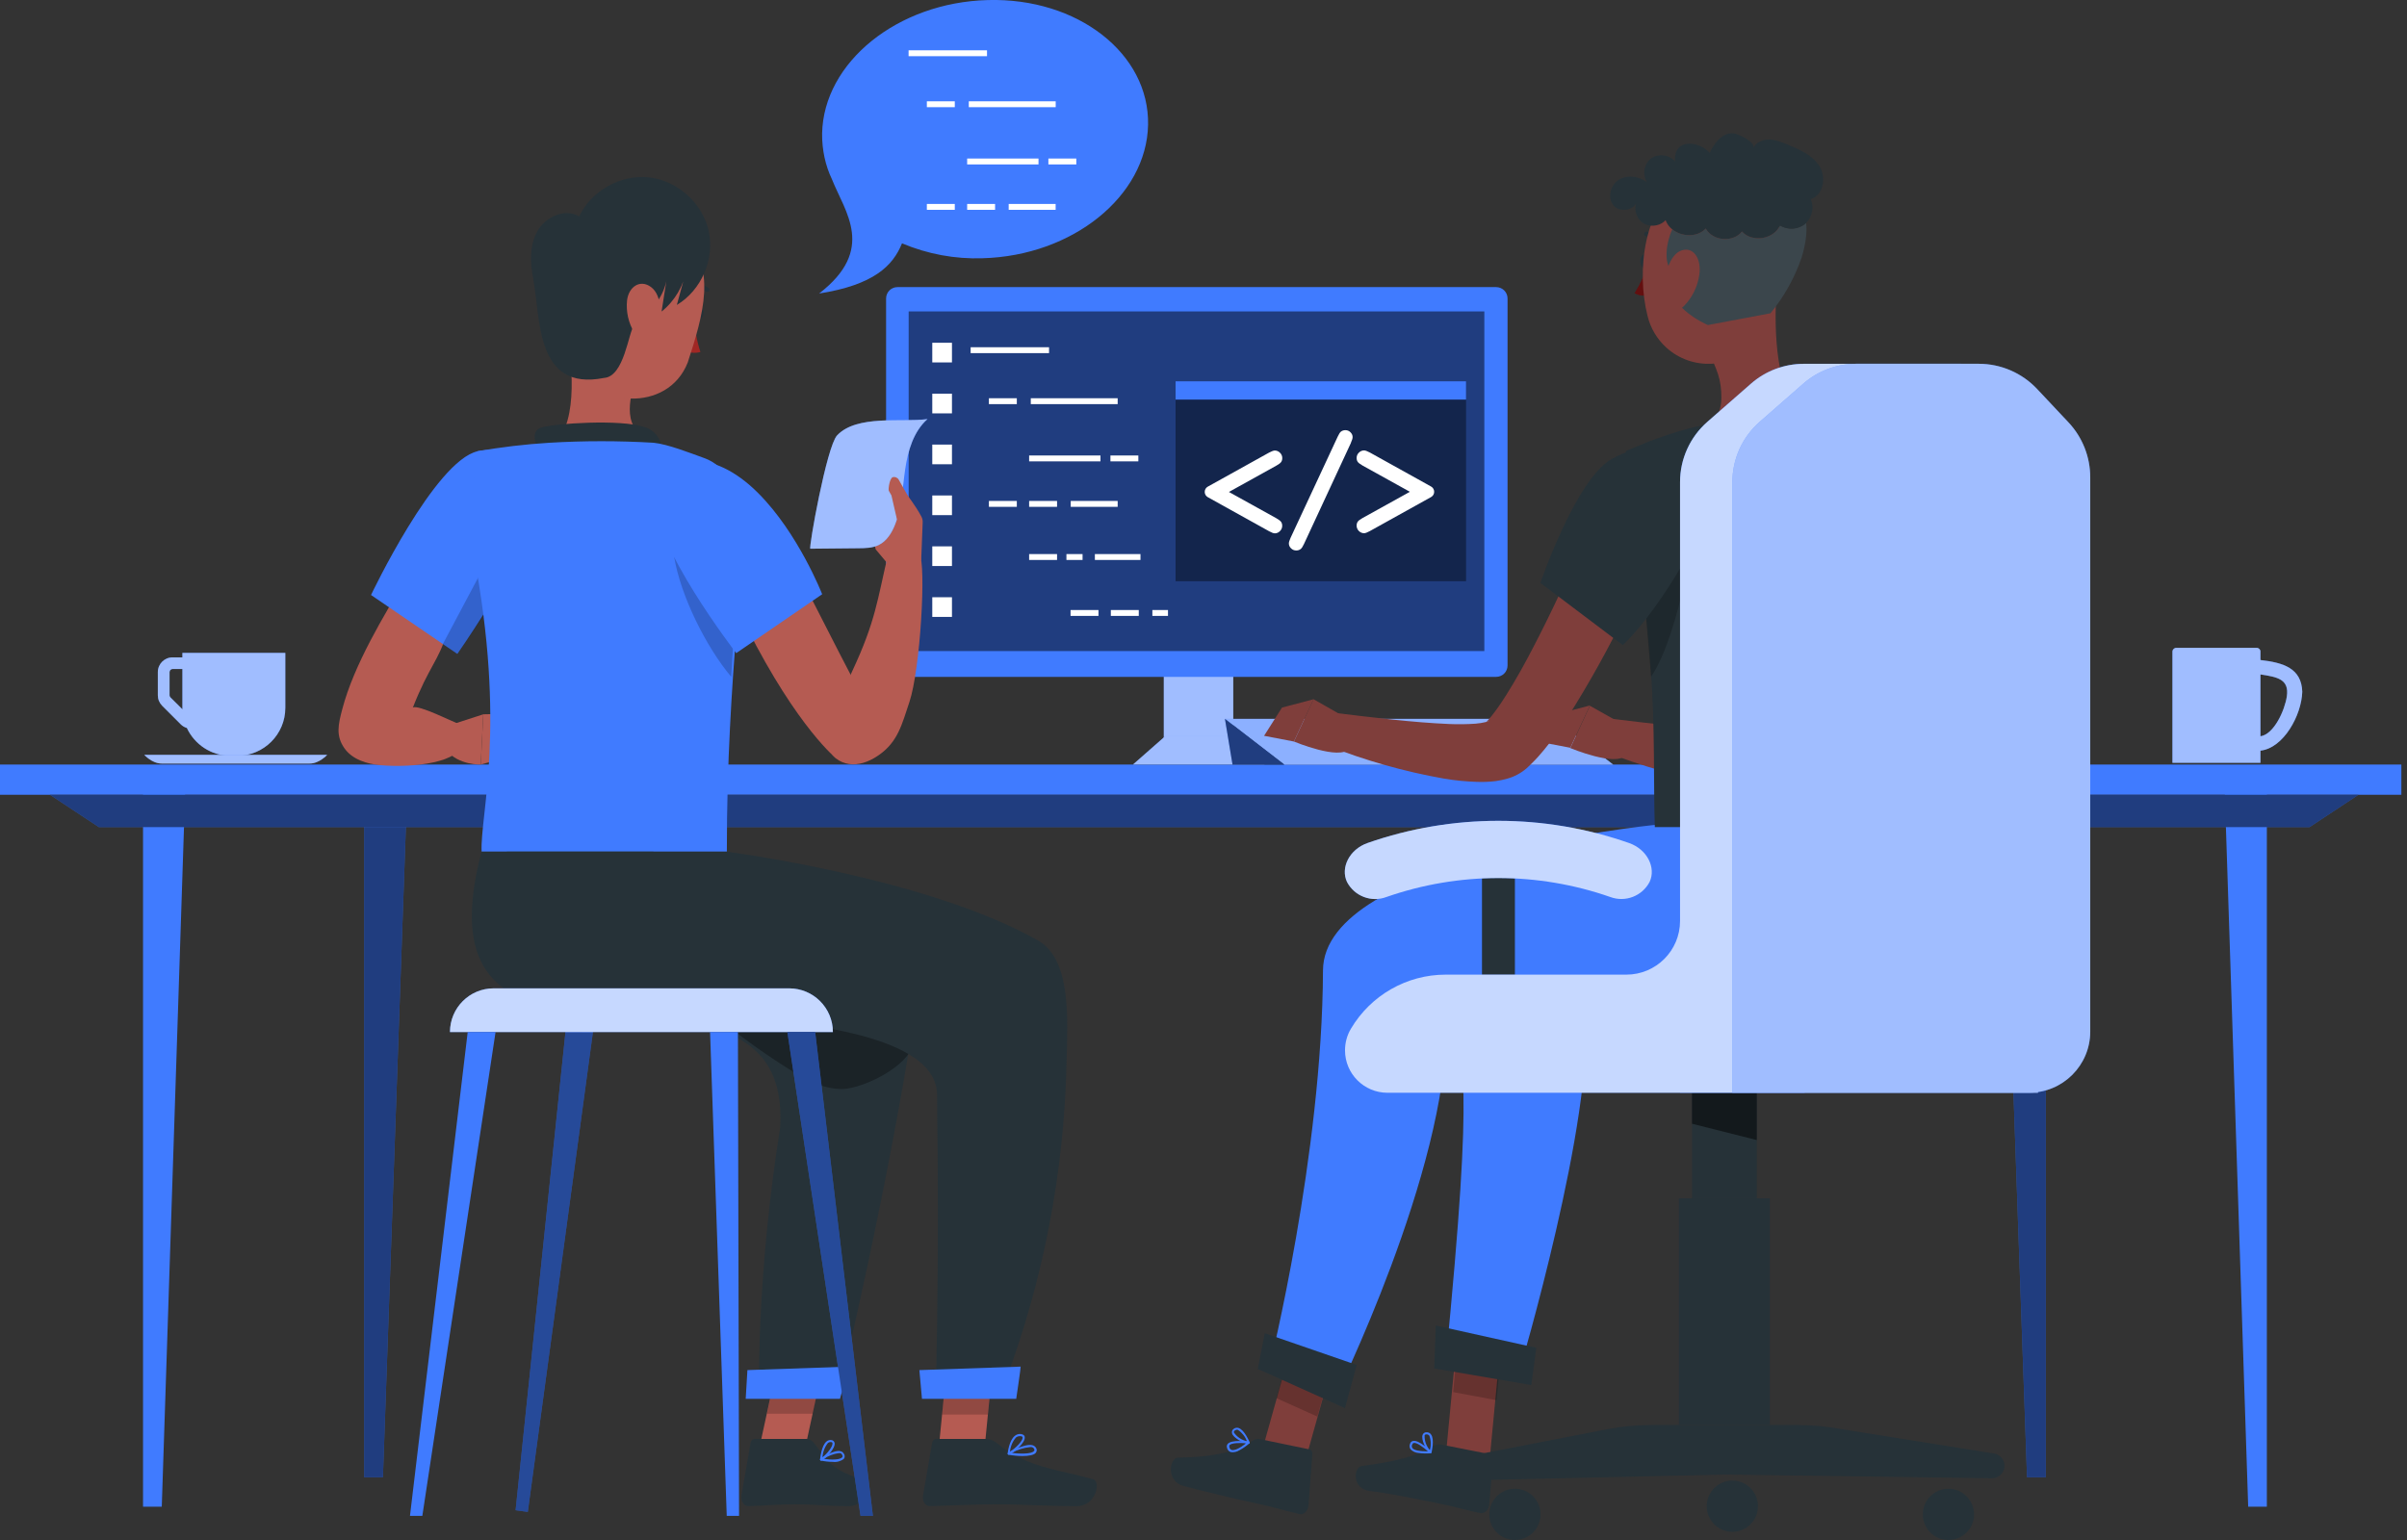 <?xml version="1.0" encoding="UTF-8"?> <svg xmlns="http://www.w3.org/2000/svg" width="300" height="192" viewBox="0 0 300 192" fill="none"><rect x="0" y="0" width="300" height="192" fill="#333333" stroke="none"/><g clip-path="url(#clip0_53_43807)"><path d="M299.297 95.321H0V99.088H299.297V95.321Z" fill="#407BFF"></path><path d="M17.828 98.023V187.851H20.163L23.1 98.023H17.828Z" fill="#407BFF"></path><path d="M45.392 100.96V184.18H47.727L50.663 100.96H45.392Z" fill="#407BFF"></path><path opacity="0.5" d="M45.392 100.96V184.18H47.727L50.663 100.96H45.392Z" fill="black"></path><path d="M282.533 98.023V187.851H280.206L277.261 98.023H282.533Z" fill="#407BFF"></path><path d="M254.977 100.96V184.18H252.642L249.705 100.96H254.977Z" fill="#407BFF"></path><path opacity="0.5" d="M254.977 100.96V184.18H252.642L249.705 100.96H254.977Z" fill="black"></path><path d="M287.856 103.119H12.32L6.226 99.088H293.951L287.856 103.119Z" fill="#407BFF"></path><path opacity="0.5" d="M287.856 103.119H12.32L6.226 99.088H293.951L287.856 103.119Z" fill="black"></path><path d="M19.672 83.778V86.686C19.672 87.178 19.862 87.633 20.207 87.986L22.535 90.313C22.748 90.526 23.005 90.673 23.291 90.761C24.239 92.802 26.309 94.227 28.71 94.227H29.584C32.888 94.227 35.561 91.547 35.561 88.25V81.399H22.733V81.957H21.507C20.494 81.957 19.672 82.78 19.672 83.793V83.778ZM21.14 83.778C21.14 83.58 21.302 83.411 21.507 83.411H22.733V88.235C22.733 88.301 22.741 88.368 22.741 88.434L21.243 86.943C21.177 86.877 21.133 86.781 21.133 86.686V83.778H21.14Z" fill="#407BFF"></path><path opacity="0.5" d="M19.672 83.778V86.686C19.672 87.178 19.862 87.633 20.207 87.986L22.535 90.313C22.748 90.526 23.005 90.673 23.291 90.761C24.239 92.802 26.309 94.227 28.71 94.227H29.584C32.888 94.227 35.561 91.547 35.561 88.25V81.399H22.733V81.957H21.507C20.494 81.957 19.672 82.78 19.672 83.793V83.778ZM21.14 83.778C21.14 83.58 21.302 83.411 21.507 83.411H22.733V88.235C22.733 88.301 22.741 88.368 22.741 88.434L21.243 86.943C21.177 86.877 21.133 86.781 21.133 86.686V83.778H21.14Z" fill="white"></path><path d="M38.608 95.196H20.148C18.951 95.196 17.975 94.109 17.975 94.109H40.781C40.781 94.109 39.804 95.196 38.608 95.196Z" fill="#407BFF"></path><path opacity="0.5" d="M38.608 95.196H20.148C18.951 95.196 17.975 94.109 17.975 94.109H40.781C40.781 94.109 39.804 95.196 38.608 95.196Z" fill="white"></path><path d="M286.947 86.246C286.851 83.331 284.634 82.618 281.734 82.288V81.223C281.734 80.966 281.521 80.768 281.264 80.768C281.264 80.768 281.264 80.768 281.256 80.768H271.256C270.999 80.761 270.779 80.959 270.764 81.223V95.108H281.734V93.588C284.634 93.265 286.859 89.16 286.947 86.246ZM281.734 91.796V84.087C283.863 84.403 285.331 84.689 285.023 86.818C284.773 88.522 283.437 91.547 281.734 91.796Z" fill="#407BFF"></path><g opacity="0.5"><path d="M286.947 86.246C286.851 83.331 284.634 82.618 281.734 82.288V81.223C281.734 80.966 281.521 80.768 281.264 80.768C281.264 80.768 281.264 80.768 281.256 80.768H271.256C270.999 80.761 270.779 80.959 270.764 81.223V95.108H281.734V93.588C284.634 93.265 286.859 89.16 286.947 86.246ZM281.734 91.796V84.087C283.863 84.403 285.331 84.689 285.023 86.818C284.773 88.522 283.437 91.547 281.734 91.796Z" fill="white"></path></g><path d="M153.709 77.412H145.052V94.998H153.709V77.412Z" fill="#407BFF"></path><path opacity="0.5" d="M153.709 77.412H145.052V94.998H153.709V77.412Z" fill="white"></path><path d="M157.615 95.314H141.212L145.213 91.796H153.613L157.615 95.314Z" fill="#407BFF"></path><path opacity="0.5" d="M157.615 95.314H141.212L145.213 91.796H153.613L157.615 95.314Z" fill="white"></path><path d="M193.674 89.623H152.673L160.081 95.335H201.075L193.674 89.623Z" fill="#407BFF"></path><path opacity="0.4" d="M193.674 89.623H152.673L160.081 95.335H201.075L193.674 89.623Z" fill="white"></path><path d="M153.62 95.335L152.673 89.623L160.081 95.335H153.62Z" fill="#407BFF"></path><path opacity="0.5" d="M153.62 95.335L152.673 89.623L160.081 95.335H153.62Z" fill="black"></path><path d="M186.478 35.795H111.856C111.074 35.795 110.439 36.429 110.439 37.212V82.971C110.439 83.753 111.074 84.388 111.856 84.388H186.478C187.261 84.388 187.896 83.753 187.896 82.971V37.212C187.896 36.429 187.261 35.795 186.478 35.795Z" fill="#407BFF"></path><path opacity="0.5" d="M185.003 38.827H113.252V81.172H185.003V38.827Z" fill="black"></path><path opacity="0.4" d="M182.726 47.536H146.52V72.463H182.726V47.536Z" fill="black"></path><path d="M182.726 47.536H146.52V49.819H182.726V47.536Z" fill="#407BFF"></path><path d="M153.151 61.325L159.069 64.607C159.362 64.776 159.561 64.923 159.663 65.055C159.759 65.187 159.81 65.349 159.81 65.554C159.81 65.811 159.715 66.031 159.531 66.215C159.348 66.399 159.135 66.494 158.892 66.494C158.731 66.494 158.489 66.406 158.173 66.23L150.537 61.986C150.023 61.699 150.023 60.958 150.537 60.671L158.173 56.428C158.496 56.259 158.731 56.17 158.885 56.17C159.135 56.17 159.355 56.266 159.539 56.45C159.722 56.633 159.818 56.853 159.818 57.11C159.818 57.316 159.766 57.477 159.671 57.61C159.575 57.742 159.377 57.889 159.076 58.057L153.158 61.34L153.151 61.325Z" fill="white"></path><path d="M168.379 55.209L162.52 67.83C162.373 68.146 162.241 68.352 162.116 68.447C161.962 68.572 161.771 68.631 161.558 68.631C161.309 68.631 161.096 68.543 160.912 68.366C160.729 68.19 160.64 67.985 160.64 67.757C160.64 67.595 160.714 67.361 160.853 67.052L166.727 54.438C166.874 54.122 167.006 53.916 167.117 53.821C167.278 53.696 167.462 53.63 167.682 53.63C167.932 53.63 168.145 53.718 168.321 53.894C168.497 54.071 168.585 54.269 168.585 54.496C168.585 54.658 168.512 54.893 168.372 55.201L168.379 55.209Z" fill="white"></path><path d="M175.744 61.325L169.826 58.043C169.532 57.874 169.334 57.727 169.231 57.595C169.136 57.463 169.084 57.301 169.084 57.096C169.084 56.839 169.18 56.618 169.363 56.435C169.547 56.251 169.767 56.156 170.017 56.156C170.171 56.156 170.406 56.244 170.729 56.413L178.365 60.657C178.879 60.943 178.879 61.685 178.365 61.971L170.729 66.215C170.406 66.391 170.171 66.479 170.017 66.479C169.767 66.479 169.547 66.384 169.356 66.193C169.18 66.017 169.084 65.782 169.084 65.532C169.084 65.334 169.136 65.165 169.231 65.033C169.327 64.901 169.525 64.754 169.826 64.585L175.744 61.303V61.325Z" fill="white"></path><path d="M118.649 42.734H116.196V45.186H118.649V42.734Z" fill="white"></path><path d="M118.649 49.085H116.196V51.537H118.649V49.085Z" fill="white"></path><path d="M118.649 55.429H116.196V57.881H118.649V55.429Z" fill="white"></path><path d="M118.649 61.773H116.196V64.225H118.649V61.773Z" fill="white"></path><path d="M118.649 68.117H116.196V70.569H118.649V68.117Z" fill="white"></path><path d="M118.649 74.461H116.196V76.913H118.649V74.461Z" fill="white"></path><path d="M130.75 43.292H120.977V44.026H130.75V43.292Z" fill="white"></path><path d="M126.733 49.65H123.253V50.385H126.733V49.65Z" fill="white"></path><path d="M141.88 56.787H138.4V57.521H141.88V56.787Z" fill="white"></path><path d="M126.733 62.456H123.253V63.19H126.733V62.456Z" fill="white"></path><path d="M131.748 62.456H128.267V63.19H131.748V62.456Z" fill="white"></path><path d="M137.159 56.787H128.267V57.521H137.159V56.787Z" fill="white"></path><path d="M139.303 62.456H133.451V63.19H139.303V62.456Z" fill="white"></path><path d="M136.91 76.054H133.43V76.788H136.91V76.054Z" fill="white"></path><path d="M141.932 76.054H138.451V76.788H141.932V76.054Z" fill="white"></path><path d="M145.574 76.054H143.628V76.788H145.574V76.054Z" fill="white"></path><path d="M139.303 49.65H128.473V50.385H139.303V49.65Z" fill="white"></path><path d="M131.748 69.079H128.267V69.813H131.748V69.079Z" fill="white"></path><path d="M134.927 69.079H132.916V69.813H134.927V69.079Z" fill="white"></path><path d="M142.145 69.079H136.462V69.813H142.145V69.079Z" fill="white"></path><path d="M143.091 15.566C142.915 24.451 133.678 31.896 122.466 32.197C119.03 32.315 115.623 31.683 112.422 30.339C111.298 33.13 108.912 35.523 102.091 36.595C109.213 31.096 105.314 26.448 103.691 22.351C102.869 20.64 102.443 18.665 102.465 16.638C102.649 7.754 111.878 0.308 123.09 0.007C134.31 -0.316 143.268 6.682 143.091 15.566Z" fill="#407BFF"></path><path d="M123.017 6.271H113.244V7.005H123.017V6.271Z" fill="white"></path><path d="M119.001 12.629H115.52V13.363H119.001V12.629Z" fill="white"></path><path d="M134.148 19.766H130.667V20.5H134.148V19.766Z" fill="white"></path><path d="M119.001 25.427H115.52V26.161H119.001V25.427Z" fill="white"></path><path d="M124.023 25.427H120.543V26.161H124.023V25.427Z" fill="white"></path><path d="M129.435 19.766H120.543V20.5H129.435V19.766Z" fill="white"></path><path d="M131.571 25.427H125.719V26.161H131.571V25.427Z" fill="white"></path><path d="M131.578 12.629H120.748V13.363H131.578V12.629Z" fill="white"></path><path d="M185.481 183.894L180.128 182.293L181.376 169.172L186.729 170.773L185.481 183.894Z" fill="#7F3E3B"></path><path opacity="0.2" d="M187.17 167.806L181.817 166.213L181.12 173.563L186.531 174.569L187.17 167.806Z" fill="black"></path><path d="M217.164 102.854C217.164 102.854 180.356 105.96 181.259 121.945C182 135.029 183.939 131.476 180.128 170.384L189.387 170.898C189.387 170.898 198.808 139.075 197.537 126.431C207.912 126.431 231.665 127.342 235.116 117.98C236.827 113.229 237.664 108.2 237.576 103.148L217.164 102.862V102.854Z" fill="#407BFF"></path><path d="M190.855 172.682L178.755 170.611L178.953 165.259L191.479 168.041L190.855 172.682Z" fill="#263238"></path><path d="M179.576 180.09L185.758 181.317C185.979 181.346 186.133 181.581 186.111 181.838L185.597 187.683C185.501 188.314 185.002 188.74 184.466 188.644C182.322 188.175 181.309 187.829 178.592 187.293C176.918 186.963 173.092 186.155 170.765 185.898C168.437 185.641 168.716 182.917 169.722 182.778C174.245 182.183 176.815 181.449 178.57 180.318C178.878 180.112 179.231 180.039 179.576 180.098V180.09Z" fill="#263238"></path><path d="M176.8 181.148C177.285 181.214 177.777 181.229 178.269 181.192C178.32 181.192 178.364 181.155 178.379 181.111C178.401 181.067 178.401 181.016 178.379 180.972C178.225 180.817 176.837 179.503 176.125 179.65C175.956 179.679 175.817 179.797 175.765 179.958C175.648 180.193 175.662 180.472 175.809 180.693C176.074 180.957 176.426 181.126 176.8 181.148ZM177.983 180.95C176.962 180.95 176.242 180.832 176.029 180.531C175.941 180.384 175.941 180.208 176.029 180.061C176.052 179.98 176.118 179.922 176.198 179.9C176.573 179.819 177.41 180.436 177.983 180.95Z" fill="#407BFF"></path><path d="M178.276 181.192H178.335C178.379 181.177 178.408 181.14 178.423 181.096C178.423 181.03 178.827 179.466 178.357 178.842C178.24 178.673 178.049 178.571 177.843 178.571C177.615 178.541 177.395 178.666 177.314 178.879C177.087 179.459 177.718 180.744 178.21 181.162C178.225 181.177 178.254 181.192 178.276 181.192ZM177.894 178.835C177.997 178.85 178.093 178.908 178.151 178.996C178.364 179.576 178.386 180.208 178.218 180.803C177.77 180.296 177.535 179.643 177.557 178.974C177.557 178.901 177.637 178.82 177.828 178.828H177.894V178.835Z" fill="#407BFF"></path><path d="M161.616 185.935L156.521 183.644L160.045 171.074L165.141 173.365L161.616 185.935Z" fill="#7F3E3B"></path><path opacity="0.2" d="M166 170.127L160.904 167.836L159.091 174.319L164.186 176.61L166 170.127Z" fill="black"></path><path d="M206.208 102.854C205.966 102.854 164.943 107.076 164.892 120.99C164.804 144.002 158.232 170.384 158.232 170.384L166.338 174.4C166.338 174.4 180.458 145.801 180.245 127.863C191.53 124.625 220.724 130.066 224.175 120.711C227.002 113.06 225.475 102.854 225.475 102.854H206.208Z" fill="#407BFF"></path><path d="M167.63 175.56L156.763 170.67L157.637 166.22L169.098 170.178L167.63 175.56Z" fill="#263238"></path><path d="M157.028 179.422L163.225 180.707C163.438 180.744 163.592 181.001 163.57 181.28L163.085 187.705C163.004 188.402 162.498 188.879 161.962 188.769C159.818 188.27 158.804 187.896 156.088 187.33C154.414 186.985 149.854 185.884 147.556 185.282C145.257 184.679 145.771 181.757 146.821 181.735C151.366 181.669 154.311 180.927 156.058 179.657C156.352 179.444 156.69 179.356 157.028 179.422Z" fill="#263238"></path><path d="M154.479 180.81C154.912 180.575 155.316 180.296 155.691 179.973C155.735 179.936 155.749 179.885 155.735 179.833C155.72 179.789 155.676 179.753 155.625 179.745C155.412 179.709 153.517 179.466 153.025 180.01C152.915 180.135 152.878 180.311 152.923 180.472C152.967 180.729 153.143 180.95 153.392 181.038C153.774 181.096 154.163 181.016 154.479 180.803V180.81ZM155.309 179.951C154.509 180.575 153.84 180.883 153.495 180.773C153.341 180.707 153.231 180.56 153.216 180.384C153.187 180.303 153.209 180.223 153.26 180.157C153.525 179.892 154.553 179.87 155.309 179.944V179.951Z" fill="#407BFF"></path><path d="M155.691 179.973L155.742 179.936C155.742 179.936 155.771 179.855 155.757 179.819C155.72 179.767 155.111 178.262 154.369 178.035C154.178 177.968 153.965 178.005 153.796 178.123C153.598 178.233 153.495 178.468 153.554 178.688C153.708 179.29 154.978 179.951 155.632 179.995C155.654 179.995 155.676 179.995 155.691 179.98V179.973ZM153.987 178.299C154.083 178.247 154.193 178.233 154.288 178.269C154.81 178.615 155.199 179.107 155.419 179.687C154.758 179.547 154.178 179.158 153.796 178.607C153.752 178.549 153.774 178.438 153.928 178.328L153.98 178.299H153.987Z" fill="#407BFF"></path><path d="M220.145 58.461C221.224 60.782 222.112 63.014 223.001 65.334C223.889 67.654 224.675 69.975 225.402 72.353C226.129 74.732 226.76 77.17 227.267 79.696C227.818 82.317 228.097 84.997 228.089 87.677C228.082 89.249 227.847 90.82 227.392 92.325C227.105 93.25 226.694 94.131 226.166 94.939C225.857 95.402 225.505 95.828 225.116 96.217L224.8 96.525C224.624 96.672 224.433 96.834 224.249 96.958C223.941 97.171 223.61 97.355 223.265 97.502C222.759 97.729 222.223 97.898 221.679 98.008C221.253 98.096 220.82 98.162 220.38 98.199C219.631 98.243 218.889 98.243 218.14 98.199C216.818 98.133 215.497 97.986 214.19 97.759C209.314 96.87 204.542 95.504 199.938 93.676L201.003 89.63C205.665 90.189 210.423 90.783 214.909 90.989C216.025 90.989 217.112 91.04 218.125 90.989C218.573 90.967 219.029 90.908 219.469 90.82C219.836 90.754 220.152 90.622 220.042 90.629C219.968 90.651 219.902 90.688 219.836 90.732C219.763 90.776 219.697 90.827 219.631 90.886C219.631 90.886 219.667 90.827 219.697 90.761C219.792 90.548 219.866 90.335 219.917 90.108C220.079 89.3 220.145 88.478 220.115 87.655C220.005 85.555 219.697 83.463 219.183 81.421C218.684 79.219 218.037 77.075 217.332 74.894C216.628 72.713 215.864 70.532 215.027 68.359C214.19 66.186 213.309 64.005 212.442 61.956L220.145 58.461Z" fill="#7F3E3B"></path><path d="M203.029 90.732L198.161 87.993L195.716 93.265C195.716 93.265 201.406 95.637 202.603 94.153L203.029 90.732Z" fill="#7F3E3B"></path><path d="M194.218 88.992L191.993 92.516L195.716 93.228L198.161 87.956L194.218 88.992Z" fill="#7F3E3B"></path><path d="M208.792 62.647C207.86 64.989 206.883 67.228 205.855 69.497C204.827 71.766 203.799 73.998 202.713 76.23C200.525 80.775 198.072 85.188 195.37 89.447C194.636 90.534 193.902 91.613 193.079 92.692C192.668 93.236 192.213 93.772 191.728 94.322C191.464 94.601 191.251 94.858 190.943 95.145L190.502 95.57L190.252 95.805C189.555 96.4 188.733 96.841 187.844 97.083C187.374 97.215 186.904 97.318 186.42 97.384C185.634 97.48 184.848 97.509 184.055 97.48C182.69 97.436 181.331 97.303 179.988 97.076C175.009 96.195 170.134 94.814 165.435 92.949L166.507 88.896C171.257 89.469 176.111 90.078 180.678 90.269C181.757 90.313 182.837 90.299 183.909 90.225C184.342 90.188 184.775 90.122 185.193 90.019C185.333 89.99 185.465 89.939 185.59 89.873C185.634 89.873 185.59 89.821 185.392 89.946C185.318 89.983 185.252 90.034 185.193 90.093C185.193 90.093 185.245 90.027 185.267 90.005L185.472 89.777C185.605 89.645 185.766 89.425 185.92 89.249C186.221 88.867 186.53 88.456 186.838 88.008C187.448 87.134 188.042 86.165 188.63 85.181C189.805 83.213 190.899 81.12 191.971 79.006C193.043 76.891 194.071 74.732 195.084 72.559C197.103 68.227 199.078 63.785 200.958 59.416L208.792 62.647Z" fill="#7F3E3B"></path><path d="M168.592 89.954L163.717 87.178L161.271 92.45C161.271 92.45 166.962 94.829 168.166 93.346L168.592 89.954Z" fill="#7F3E3B"></path><path d="M159.781 88.221L157.549 91.738L161.271 92.45L163.717 87.178L159.781 88.221Z" fill="#7F3E3B"></path><path d="M221.4 36.595L218.286 40.2L213.536 45.113C213.631 45.355 213.763 45.671 213.895 46.001C214.263 46.904 214.476 47.866 214.527 48.843C214.63 50.81 214.439 52.477 211.333 53.813C211.333 53.813 208.073 58.072 215.827 56.89C223.58 55.708 224.748 51.684 224.748 51.684C221.311 49.239 221.121 41.111 221.392 36.588L221.4 36.595Z" fill="#7F3E3B"></path><path d="M205.591 32.527C205.591 33.012 205.349 33.423 205.026 33.438C204.703 33.453 204.446 33.071 204.439 32.586C204.439 32.102 204.688 31.69 205.004 31.676C205.32 31.661 205.584 32.043 205.591 32.527Z" fill="#263238"></path><path d="M207.213 30.721C207.118 30.721 207.03 30.67 206.978 30.589C206.597 29.958 205.936 29.539 205.202 29.458C205.047 29.451 204.923 29.319 204.923 29.165C204.923 29.003 205.055 28.878 205.216 28.886C206.141 28.966 206.978 29.488 207.463 30.281C207.544 30.413 207.507 30.589 207.375 30.677C207.324 30.707 207.272 30.721 207.213 30.721Z" fill="#263238"></path><path d="M205.415 32.799C205.018 34.121 204.453 35.384 203.726 36.559C204.336 36.904 205.07 36.955 205.723 36.705L205.415 32.799Z" fill="#630F0F"></path><path d="M221.84 30.082C221.554 36.074 221.686 39.628 218.712 42.8C215.819 45.994 210.878 46.229 207.684 43.336C206.516 42.271 205.694 40.883 205.334 39.341C203.983 34.033 204.688 25.126 210.474 22.453C214.38 20.522 219.109 22.116 221.04 26.022C221.664 27.278 221.943 28.68 221.84 30.082Z" fill="#7F3E3B"></path><path d="M224.557 32.08C223.69 34.62 222.376 36.984 220.665 39.055L212.868 40.523C212.868 40.523 206.707 37.946 208.352 33.702C207.309 32.821 207.698 30.097 208.433 28.599C209.607 29.539 211.539 29.62 212.596 28.489C213.448 30.053 216.003 30.273 217.111 28.863C218.382 30.273 221.091 29.84 221.855 28.1C222.795 28.717 224.146 28.629 224.997 27.894C225.034 27.858 225.071 27.828 225.108 27.791C225.232 28.863 225.108 30.266 224.557 32.08Z" fill="#263238"></path><path opacity="0.1" d="M224.557 32.08C223.69 34.62 222.376 36.984 220.665 39.055L212.868 40.523C212.868 40.523 206.707 37.946 208.352 33.702C207.309 32.821 207.698 30.097 208.433 28.599C209.607 29.539 211.539 29.62 212.596 28.489C213.448 30.053 216.003 30.273 217.111 28.863C218.382 30.273 221.091 29.84 221.855 28.1C222.795 28.717 224.146 28.629 224.997 27.894C225.034 27.858 225.071 27.828 225.108 27.791C225.232 28.863 225.108 30.266 224.557 32.08Z" fill="white"></path><path d="M225.68 24.818C226.121 25.802 225.878 27.043 225.108 27.791C225.071 27.828 225.034 27.858 224.997 27.894C224.146 28.629 222.795 28.717 221.855 28.1C221.091 29.84 218.382 30.273 217.111 28.863C216.003 30.273 213.448 30.053 212.596 28.489C211.539 29.62 209.607 29.539 208.433 28.599C208.124 28.357 207.867 28.049 207.698 27.689C207.654 27.608 207.625 27.527 207.596 27.446C207.529 27.52 207.463 27.586 207.39 27.645C206.678 28.232 205.554 28.32 204.776 27.799C204.137 27.373 203.785 26.58 203.836 25.824C203.844 25.662 203.873 25.508 203.917 25.354C203.858 25.464 203.785 25.567 203.697 25.655C203.058 26.338 201.707 26.367 201.083 25.589C200.304 24.627 200.745 23.026 201.81 22.387C202.236 22.138 202.705 22.02 203.19 22.02C203.939 22.02 204.703 22.292 205.297 22.747C204.659 21.829 204.886 20.427 205.782 19.759C206.678 19.098 208.088 19.282 208.778 20.155C208.682 19.113 209.027 18.488 209.563 18.166C210.577 17.578 212.265 18.085 213.088 19.069C213.088 19.069 214.219 16.337 216.172 16.646C216.598 16.704 218.602 17.593 218.551 18.312C218.551 18.364 218.536 18.408 218.514 18.452C218.543 18.393 218.573 18.342 218.609 18.29C218.991 17.688 219.762 17.387 220.489 17.402C221.275 17.409 222.024 17.71 222.751 18.004C224.27 18.628 225.886 19.326 226.767 20.713C227.641 22.108 227.259 24.377 225.68 24.818Z" fill="#263238"></path><path d="M211.796 34.26C211.583 35.743 210.907 37.117 209.857 38.181C208.528 39.452 207.397 38.181 207.383 36.25C207.383 34.503 208.036 31.735 209.585 31.221C211.135 30.706 212.082 32.359 211.796 34.26Z" fill="#7F3E3B"></path><path d="M235.277 53.777C234.726 52.308 232.156 50.84 230.577 50.84H229.535C227.714 50.84 225.445 50.987 223.242 51.244C219.042 51.706 214.879 52.411 210.76 53.344C208.866 53.843 207.037 54.474 205.583 55.018C203.733 55.752 202.646 56.244 202.646 56.244C202.646 56.244 204.673 69.74 205.723 83.154C206.303 90.614 206.068 98.023 206.252 103.119H237.575C238.654 96.995 238.485 91.657 238.573 80.599C238.625 73.961 237.546 59.82 235.277 53.777Z" fill="#263238"></path><path opacity="0.2" d="M205.048 75.658C205.283 78.47 205.525 81.421 205.782 84.373C209.453 79.013 211.487 64.35 211.487 64.35L205.048 75.658Z" fill="black"></path><path d="M200.877 57.228C196.391 59.754 191.993 72.676 191.993 72.676L202.265 80.43C206.186 76.722 211.921 67.522 212.545 63.843C213.551 58.197 208.066 53.204 200.877 57.228Z" fill="#263238"></path><path d="M192.007 188.806C192.007 190.568 190.575 192 188.813 192C187.051 192 185.619 190.568 185.619 188.806C185.619 187.044 187.051 185.612 188.813 185.612C190.575 185.612 192.007 187.044 192.007 188.806Z" fill="#263238"></path><path d="M239.652 188.806C239.652 190.568 241.084 192 242.846 192C244.608 192 246.04 190.568 246.04 188.806C246.04 187.044 244.608 185.612 242.846 185.612C241.084 185.612 239.652 187.044 239.652 188.806Z" fill="#263238"></path><path d="M212.72 187.785C212.72 189.548 214.152 190.979 215.914 190.979C217.676 190.979 219.108 189.548 219.108 187.785C219.108 186.023 217.676 184.591 215.914 184.591C214.152 184.591 212.72 186.023 212.72 187.785Z" fill="#263238"></path><path d="M214.923 183.842V177.667H205.774C203.975 177.667 202.184 177.836 200.421 178.167L183.387 181.478C182.55 181.64 181.999 182.455 182.161 183.292C182.307 184.041 182.968 184.569 183.732 184.547L214.923 183.842Z" fill="#263238"></path><path d="M214.923 183.842V177.667H224.079C225.878 177.667 227.67 177.836 229.432 178.167L248.581 181.228C249.418 181.39 249.969 182.205 249.807 183.042C249.661 183.791 249 184.32 248.236 184.298L214.923 183.842Z" fill="#263238"></path><path d="M220.585 149.399H209.255V177.675H220.585V149.399Z" fill="#263238"></path><path d="M218.962 136.241H210.885V149.391H218.962V136.241Z" fill="#263238"></path><path opacity="0.5" d="M210.885 140.103L218.962 142.137V136.241H210.885V140.103Z" fill="black"></path><path d="M188.813 106.489H184.709V124.001H188.813V106.489Z" fill="#263238"></path><path d="M209.395 136.241V60.106C209.395 57.22 210.636 54.482 212.809 52.58L218.235 47.829C220.056 46.236 222.399 45.355 224.822 45.355H244.426L254.008 55.546V136.233H209.402L209.395 136.241Z" fill="#407BFF"></path><path d="M180.208 121.512H224.924V136.241H172.924C170.002 136.241 167.638 133.876 167.63 130.961C167.63 130.014 167.887 129.082 168.372 128.259C170.846 124.074 175.347 121.512 180.208 121.512Z" fill="#407BFF"></path><path opacity="0.7" d="M254.001 55.554V136.241H172.924C170.009 136.241 167.638 133.877 167.638 130.954C167.638 130.007 167.887 129.075 168.372 128.26C170.846 124.082 175.333 121.512 180.186 121.512H202.706C206.399 121.512 209.395 118.516 209.395 114.823V60.106C209.395 57.228 210.636 54.482 212.809 52.587L218.235 47.837C220.056 46.236 222.398 45.362 224.821 45.362H244.419L254.001 55.554Z" fill="white"></path><path d="M215.915 136.241V60.106C215.915 57.22 217.156 54.482 219.329 52.58L224.755 47.829C226.576 46.236 228.919 45.355 231.342 45.355H246.621C249.382 45.355 252.018 46.493 253.905 48.505L257.811 52.661C259.552 54.518 260.521 56.963 260.521 59.511V128.612C260.521 132.819 257.107 136.233 252.899 136.233H215.915V136.241Z" fill="#407BFF"></path><path opacity="0.5" d="M215.915 136.241V60.106C215.915 57.22 217.156 54.482 219.329 52.58L224.755 47.829C226.576 46.236 228.919 45.355 231.342 45.355H246.621C249.382 45.355 252.018 46.493 253.905 48.505L257.811 52.661C259.552 54.518 260.521 56.963 260.521 59.511V128.612C260.521 132.819 257.107 136.233 252.899 136.233H215.915V136.241Z" fill="white"></path><path d="M200.701 111.834C191.67 108.684 181.831 108.684 172.799 111.834C170.927 112.539 168.82 111.739 167.887 109.962C167.05 108.192 168.173 105.901 170.45 105.101C181.001 101.415 192.485 101.415 203.036 105.101C205.312 105.894 206.435 108.192 205.598 109.962C204.666 111.724 202.573 112.532 200.701 111.834Z" fill="#407BFF"></path><path opacity="0.7" d="M200.701 111.834C191.67 108.684 181.831 108.684 172.799 111.834C170.927 112.539 168.82 111.739 167.887 109.962C167.05 108.192 168.173 105.901 170.45 105.101C181.001 101.415 192.485 101.415 203.036 105.101C205.312 105.894 206.435 108.192 205.598 109.962C204.666 111.724 202.573 112.532 200.701 111.834Z" fill="white"></path><path d="M86.591 38.989C86.437 39.422 86.547 39.855 86.834 39.951C87.12 40.046 87.472 39.782 87.619 39.349C87.766 38.915 87.663 38.475 87.384 38.379C87.105 38.284 86.746 38.548 86.591 38.989Z" fill="#263238"></path><path d="M86.51 39.437C86.569 40.949 86.833 42.447 87.296 43.886C86.547 44.099 85.739 43.974 85.093 43.549L86.51 39.437Z" fill="#A02724"></path><path d="M85.886 36.037C85.938 36.059 86.004 36.059 86.055 36.037C86.709 35.817 87.428 35.927 87.986 36.331C88.111 36.419 88.28 36.389 88.368 36.272C88.449 36.162 88.434 36.015 88.339 35.92C87.641 35.398 86.731 35.251 85.901 35.516C85.762 35.567 85.681 35.721 85.732 35.861C85.762 35.942 85.82 36 85.901 36.03H85.886V36.037Z" fill="#263238"></path><path d="M70.489 40.59C71.311 44.767 72.126 52.426 69.204 55.216C69.204 55.216 70.35 59.453 78.118 59.453C86.657 59.453 82.201 55.216 82.201 55.216C77.538 54.1 78.287 50.641 79.102 47.396L70.489 40.59Z" fill="#B55B52"></path><path d="M72.391 33.012C70.864 38.475 69.689 41.595 71.436 45.274C74.058 50.818 83.221 51.537 85.718 45.193C87.619 39.349 89.499 33.173 85.005 29.231C81.811 26.389 76.921 26.683 74.08 29.877C73.279 30.78 72.699 31.852 72.391 33.012Z" fill="#B55B52"></path><path d="M66.473 34.826C66.076 32.814 65.973 30.611 66.979 28.819C67.985 27.028 70.416 25.934 72.185 26.976C73.713 23.76 77.398 21.712 80.93 22.123C84.469 22.534 87.59 25.361 88.339 28.841C89.088 32.322 87.414 36.191 84.359 38.02C84.77 36.522 85.174 35.017 85.585 33.519C85.233 35.597 84.102 37.528 82.457 38.842C82.692 37.344 82.927 35.839 83.162 34.341C82.949 36.463 81.672 38.446 79.829 39.517C80.115 38.468 80.401 37.417 80.688 36.36C80.563 36.823 79.418 40.127 79.028 40.582C78.309 41.419 77.824 46.941 75.291 47.117C66.642 48.85 67.391 39.517 66.465 34.818L66.473 34.826Z" fill="#263238"></path><path d="M78.155 37.44C78.008 38.842 78.324 40.252 79.05 41.456C80.027 43.027 81.459 42.425 81.987 40.817C82.457 39.349 82.509 36.815 81.15 35.795C79.792 34.774 78.36 35.751 78.155 37.44Z" fill="#B55B52"></path><path d="M57.456 90.365C56.523 90.056 52.154 87.809 51.457 88.213C53.476 83.066 54.732 82.28 55.65 79.006C56.163 77.177 55.811 75.753 54.673 74.226C53.381 72.5 52.933 71.619 50.781 71.832C47.83 76.766 44.114 82.861 42.66 88.419C42.169 90.291 41.816 91.716 42.932 93.294C43.916 94.689 45.73 95.255 47.433 95.401C51.523 95.769 57.595 95.02 57.522 92.589C57.47 91.055 57.463 90.357 57.463 90.357L57.456 90.365Z" fill="#B55B52"></path><path d="M56.766 90.181L60.231 89.058L59.923 95.321C59.923 95.321 57.147 95.424 55.664 93.558L56.758 90.181H56.766Z" fill="#B55B52"></path><path d="M64.564 88.962L64.072 94.124L59.923 95.321L60.232 89.058L64.564 88.962Z" fill="#B55B52"></path><path d="M104.301 94.631C104.301 94.631 99.47 90.842 93.118 78.316C92.179 76.568 91.275 74.798 90.416 73.022C89.55 71.223 88.72 69.468 87.935 67.581L95.439 64.35C96.988 67.713 99.389 71.186 101.092 74.527C102.796 77.868 106.82 85.783 107.319 86.517C107.569 86.899 107.84 87.215 108.097 87.567L108.486 88.081L103.648 93.676L104.301 94.631Z" fill="#B55B52"></path><path d="M110.652 70.29L109.147 68.498L108.45 65.818L112.98 61.611C112.98 61.611 114.074 62.962 114.845 64.416C114.962 64.636 115.014 64.886 114.999 65.143L114.816 69.857L110.645 70.297L110.652 70.29Z" fill="#B55B52"></path><path d="M108.523 62.911L111.908 59.827L112.987 61.626L108.457 65.811L108.523 62.911Z" fill="#B55B52"></path><path d="M110.718 68.976C110.835 68.469 110.938 69.46 111.276 69.064C112.275 67.867 113.736 67.735 114.595 69.034C115.461 70.334 114.72 83.441 113.339 87.545C112.421 90.269 111.93 92.45 109.58 94.109C108.611 94.792 107.465 95.313 106.276 95.291C105.086 95.269 103.86 94.623 103.412 93.522C102.715 91.811 105.307 85.643 106.232 83.653C109.139 77.42 109.33 74.894 110.718 68.976Z" fill="#B55B52"></path><path d="M101.004 68.41C103.001 68.388 105.006 68.374 107.003 68.352C107.855 68.344 108.743 68.33 109.514 67.955C110.52 67.463 111.159 66.435 111.563 65.393C112.414 63.219 112.48 60.825 112.818 58.52C113.156 56.207 113.853 53.799 115.601 52.249C112.414 52.675 106.775 51.677 104.33 54.283C103.031 55.671 100.754 68.418 100.997 68.418L101.004 68.41Z" fill="#407BFF"></path><path opacity="0.5" d="M101.004 68.41C103.001 68.388 105.006 68.374 107.003 68.352C107.855 68.344 108.743 68.33 109.514 67.955C110.52 67.463 111.159 66.435 111.563 65.393C112.414 63.219 112.48 60.825 112.818 58.52C113.156 56.207 113.853 53.799 115.601 52.249C112.414 52.675 106.775 51.677 104.33 54.283C103.031 55.671 100.754 68.418 100.997 68.418L101.004 68.41Z" fill="white"></path><path d="M111.269 59.496C110.924 59.585 110.696 60.818 110.769 61.171L111.107 61.773L111.79 64.746L114.081 63.476L112.018 59.812C111.871 59.548 111.562 59.416 111.269 59.496Z" fill="#B55B52"></path><path d="M59.526 56.258C54.166 57.485 46.244 74.182 46.244 74.182L57.001 81.524C59.673 77.684 63.315 71.891 65.371 67.683C68.55 61.031 65.011 55.003 59.534 56.258H59.526Z" fill="#407BFF"></path><path d="M67.353 56.67C66.736 55.326 66.068 53.791 67.456 53.314C68.99 52.785 77.39 52.242 80.283 53.233C81.869 53.667 82.809 55.304 82.376 56.89C82.376 56.912 82.369 56.927 82.361 56.949L67.353 56.67Z" fill="#263238"></path><path opacity="0.2" d="M62.838 65.907L55.194 80.298L57.001 81.531C57.001 81.531 60.466 76.707 62.845 72.537V65.907H62.838Z" fill="black"></path><path d="M92.113 63.608C93.273 69.468 90.564 83.411 90.593 106.173H60.026C59.828 101.569 63.169 90.673 59.013 68.968C58.881 68.263 58.815 56.376 59.519 56.258C62.478 55.737 65.467 55.385 68.47 55.201C72.795 54.944 77.134 54.944 81.466 55.201C83.236 55.377 86.019 56.479 87.773 57.11C90.52 58.094 91.548 60.745 92.113 63.608Z" fill="#407BFF"></path><path opacity="0.2" d="M84.028 69.446C84.829 74.27 87.986 80.643 91.143 84.388C91.268 81.649 91.54 78.793 91.532 76.597L84.028 69.453V69.446Z" fill="black"></path><path d="M81.848 62.199C81.114 67.61 91.76 81.429 91.76 81.429L102.473 74.086C102.473 74.086 99.499 66.472 94.499 61.479C88.801 55.752 82.685 56.31 81.848 62.199Z" fill="#407BFF"></path><path d="M116.865 181.97H122.577L123.877 168.731H118.164L116.865 181.97Z" fill="#B55B52"></path><path opacity="0.2" d="M123.788 169.539L123.127 176.36H117.407L118.076 169.539H123.788Z" fill="black"></path><path d="M94.33 181.97H100.042L102.913 168.731H97.201L94.33 181.97Z" fill="#B55B52"></path><g opacity="0.2"><path d="M97.076 169.436H102.789L101.305 176.258H95.593L97.076 169.436Z" fill="black"></path></g><path d="M122.9 179.4H116.666C116.431 179.4 116.226 179.613 116.174 179.914L115.044 186.449C114.941 187.029 115.213 187.602 115.661 187.741C115.727 187.763 115.8 187.771 115.866 187.771C118.113 187.727 121.366 187.55 124.193 187.55C127.504 187.55 130.36 187.778 134.237 187.778C136.587 187.778 137.24 184.709 136.256 184.43C131.785 183.167 128.135 183.035 124.273 179.943C123.862 179.598 123.385 179.407 122.9 179.393V179.4Z" fill="#263238"></path><path d="M127.438 181.529C128.172 181.529 128.906 181.427 129.119 181.096C129.244 180.92 129.244 180.678 129.119 180.502C129.024 180.347 128.869 180.237 128.693 180.186C127.739 179.929 125.756 181.067 125.661 181.118C125.609 181.14 125.58 181.199 125.595 181.258C125.602 181.309 125.646 181.353 125.697 181.368C126.27 181.471 126.857 181.529 127.438 181.529ZM128.348 180.421C128.436 180.406 128.517 180.406 128.605 180.421C128.715 180.443 128.811 180.509 128.869 180.612C128.965 180.781 128.935 180.861 128.869 180.905C128.605 181.28 127.158 181.287 126.094 181.133C126.791 180.751 127.555 180.509 128.348 180.421Z" fill="#407BFF"></path><path d="M125.712 181.368H125.771C126.461 181.06 127.827 179.826 127.717 179.165C127.717 179.011 127.585 178.827 127.218 178.783C126.953 178.761 126.689 178.842 126.483 179.018C125.749 179.613 125.602 181.155 125.595 181.221C125.595 181.273 125.61 181.317 125.646 181.346C125.668 181.361 125.69 181.368 125.712 181.368ZM127.107 179.055H127.188C127.431 179.055 127.445 179.18 127.453 179.209C127.519 179.598 126.586 180.568 125.881 180.986C125.94 180.34 126.197 179.723 126.616 179.231C126.755 179.114 126.924 179.055 127.107 179.055Z" fill="#407BFF"></path><path d="M100.446 179.4H94.029C93.794 179.4 93.596 179.613 93.544 179.914L92.414 186.449C92.318 187.036 92.605 187.616 93.06 187.749C93.118 187.763 93.185 187.771 93.251 187.771C95.49 187.727 96.584 187.55 99.404 187.55C101.144 187.55 103.369 187.778 105.77 187.778C108.171 187.778 108.479 184.709 107.495 184.43C103.09 183.182 102.789 181.463 101.379 179.819C101.122 179.532 100.784 179.378 100.446 179.393V179.4Z" fill="#263238"></path><path d="M103.802 182.256C104.294 182.322 104.786 182.183 105.175 181.882C105.315 181.691 105.315 181.434 105.175 181.243C105.087 181.082 104.933 180.964 104.749 180.927C103.912 180.729 102.334 181.808 102.268 181.853C102.224 181.889 102.202 181.941 102.209 181.992C102.216 182.043 102.26 182.087 102.312 182.095C102.804 182.205 103.303 182.256 103.802 182.256ZM104.536 181.17C104.588 181.162 104.647 181.162 104.698 181.17C104.808 181.184 104.896 181.25 104.948 181.346C105.072 181.573 104.999 181.662 104.948 181.698C104.705 182.014 103.538 182.021 102.679 181.882C103.229 181.507 103.861 181.265 104.522 181.17H104.536Z" fill="#407BFF"></path><path d="M102.348 182.102H102.407C103.001 181.779 104.147 180.531 104.022 179.899C103.985 179.694 103.802 179.54 103.589 179.54C103.383 179.518 103.17 179.576 103.016 179.716C102.355 180.259 102.216 181.919 102.208 181.977C102.208 182.029 102.23 182.073 102.275 182.102C102.297 182.109 102.326 182.109 102.348 182.102ZM103.501 179.789H103.559C103.736 179.789 103.75 179.892 103.758 179.929C103.831 180.303 103.097 181.25 102.509 181.698C102.546 181.045 102.781 180.421 103.185 179.907C103.273 179.833 103.383 179.789 103.501 179.789Z" fill="#407BFF"></path><path d="M81.429 106.188C81.429 106.188 108.486 117.356 114.081 125.947C110.755 147.783 104.786 172.66 104.786 172.66H94.609C94.609 172.66 94.33 158.826 97.245 140.529C98.713 113.839 50.679 141.454 60.011 106.188H81.429Z" fill="#263238"></path><path opacity="0.3" d="M100.138 124.596C98.243 124.669 96.364 124.955 94.484 125.249C92.509 125.55 90.534 125.858 88.551 126.159C91.606 128.729 94.837 131.086 98.214 133.223C100.263 134.515 102.488 135.771 104.911 135.778C107.62 135.793 114.999 132.29 113.773 128.678C112.532 125.014 103.214 124.478 100.131 124.596H100.138Z" fill="black"></path><path d="M90.593 106.188C90.593 106.188 115.601 109.411 129.391 117.268C133.635 119.683 133.04 127.444 132.93 132.555C132.629 146.271 129.993 159.832 125.132 172.66H116.644C116.644 172.66 117.077 158.804 116.791 136.446C116.703 129.743 103.17 127.533 89.946 126.754C78.522 126.035 68.499 118.905 64.071 108.346L63.168 106.188H90.593Z" fill="#263238"></path><path d="M127.21 170.384C127.254 170.384 126.659 174.4 126.659 174.4H114.911L114.588 170.817L127.21 170.384Z" fill="#407BFF"></path><path d="M105.77 170.384C105.814 170.384 104.69 174.4 104.69 174.4H92.942L93.155 170.817L105.77 170.384Z" fill="#407BFF"></path><path d="M74.204 126.446L65.782 188.498L64.263 188.285L70.761 125.976L74.204 126.446Z" fill="#407BFF"></path><path opacity="0.4" d="M73.903 128.671L65.782 188.498L64.263 188.285L70.482 128.663L73.903 128.671Z" fill="black"></path><path d="M103.809 128.671H56.083C56.083 125.66 58.52 123.222 61.531 123.222H98.361C101.371 123.222 103.809 125.66 103.809 128.671Z" fill="#407BFF"></path><path opacity="0.7" d="M103.809 128.671H56.083C56.083 125.66 58.52 123.222 61.531 123.222H98.361C101.371 123.222 103.809 125.66 103.809 128.671Z" fill="white"></path><path d="M58.293 128.663L51.097 188.99H52.639L61.766 128.663H58.293Z" fill="#407BFF"></path><path d="M101.6 128.663L108.795 188.99H107.253L98.134 128.663H101.6Z" fill="#407BFF"></path><path opacity="0.4" d="M101.6 128.663L108.795 188.99H107.253L98.134 128.663H101.6Z" fill="black"></path><path d="M91.973 128.663L92.112 188.99H90.578L88.5 128.663H91.973Z" fill="#407BFF"></path></g><defs><clipPath id="clip0_53_43807"><rect width="299.297" height="192" fill="white"></rect></clipPath></defs></svg> 